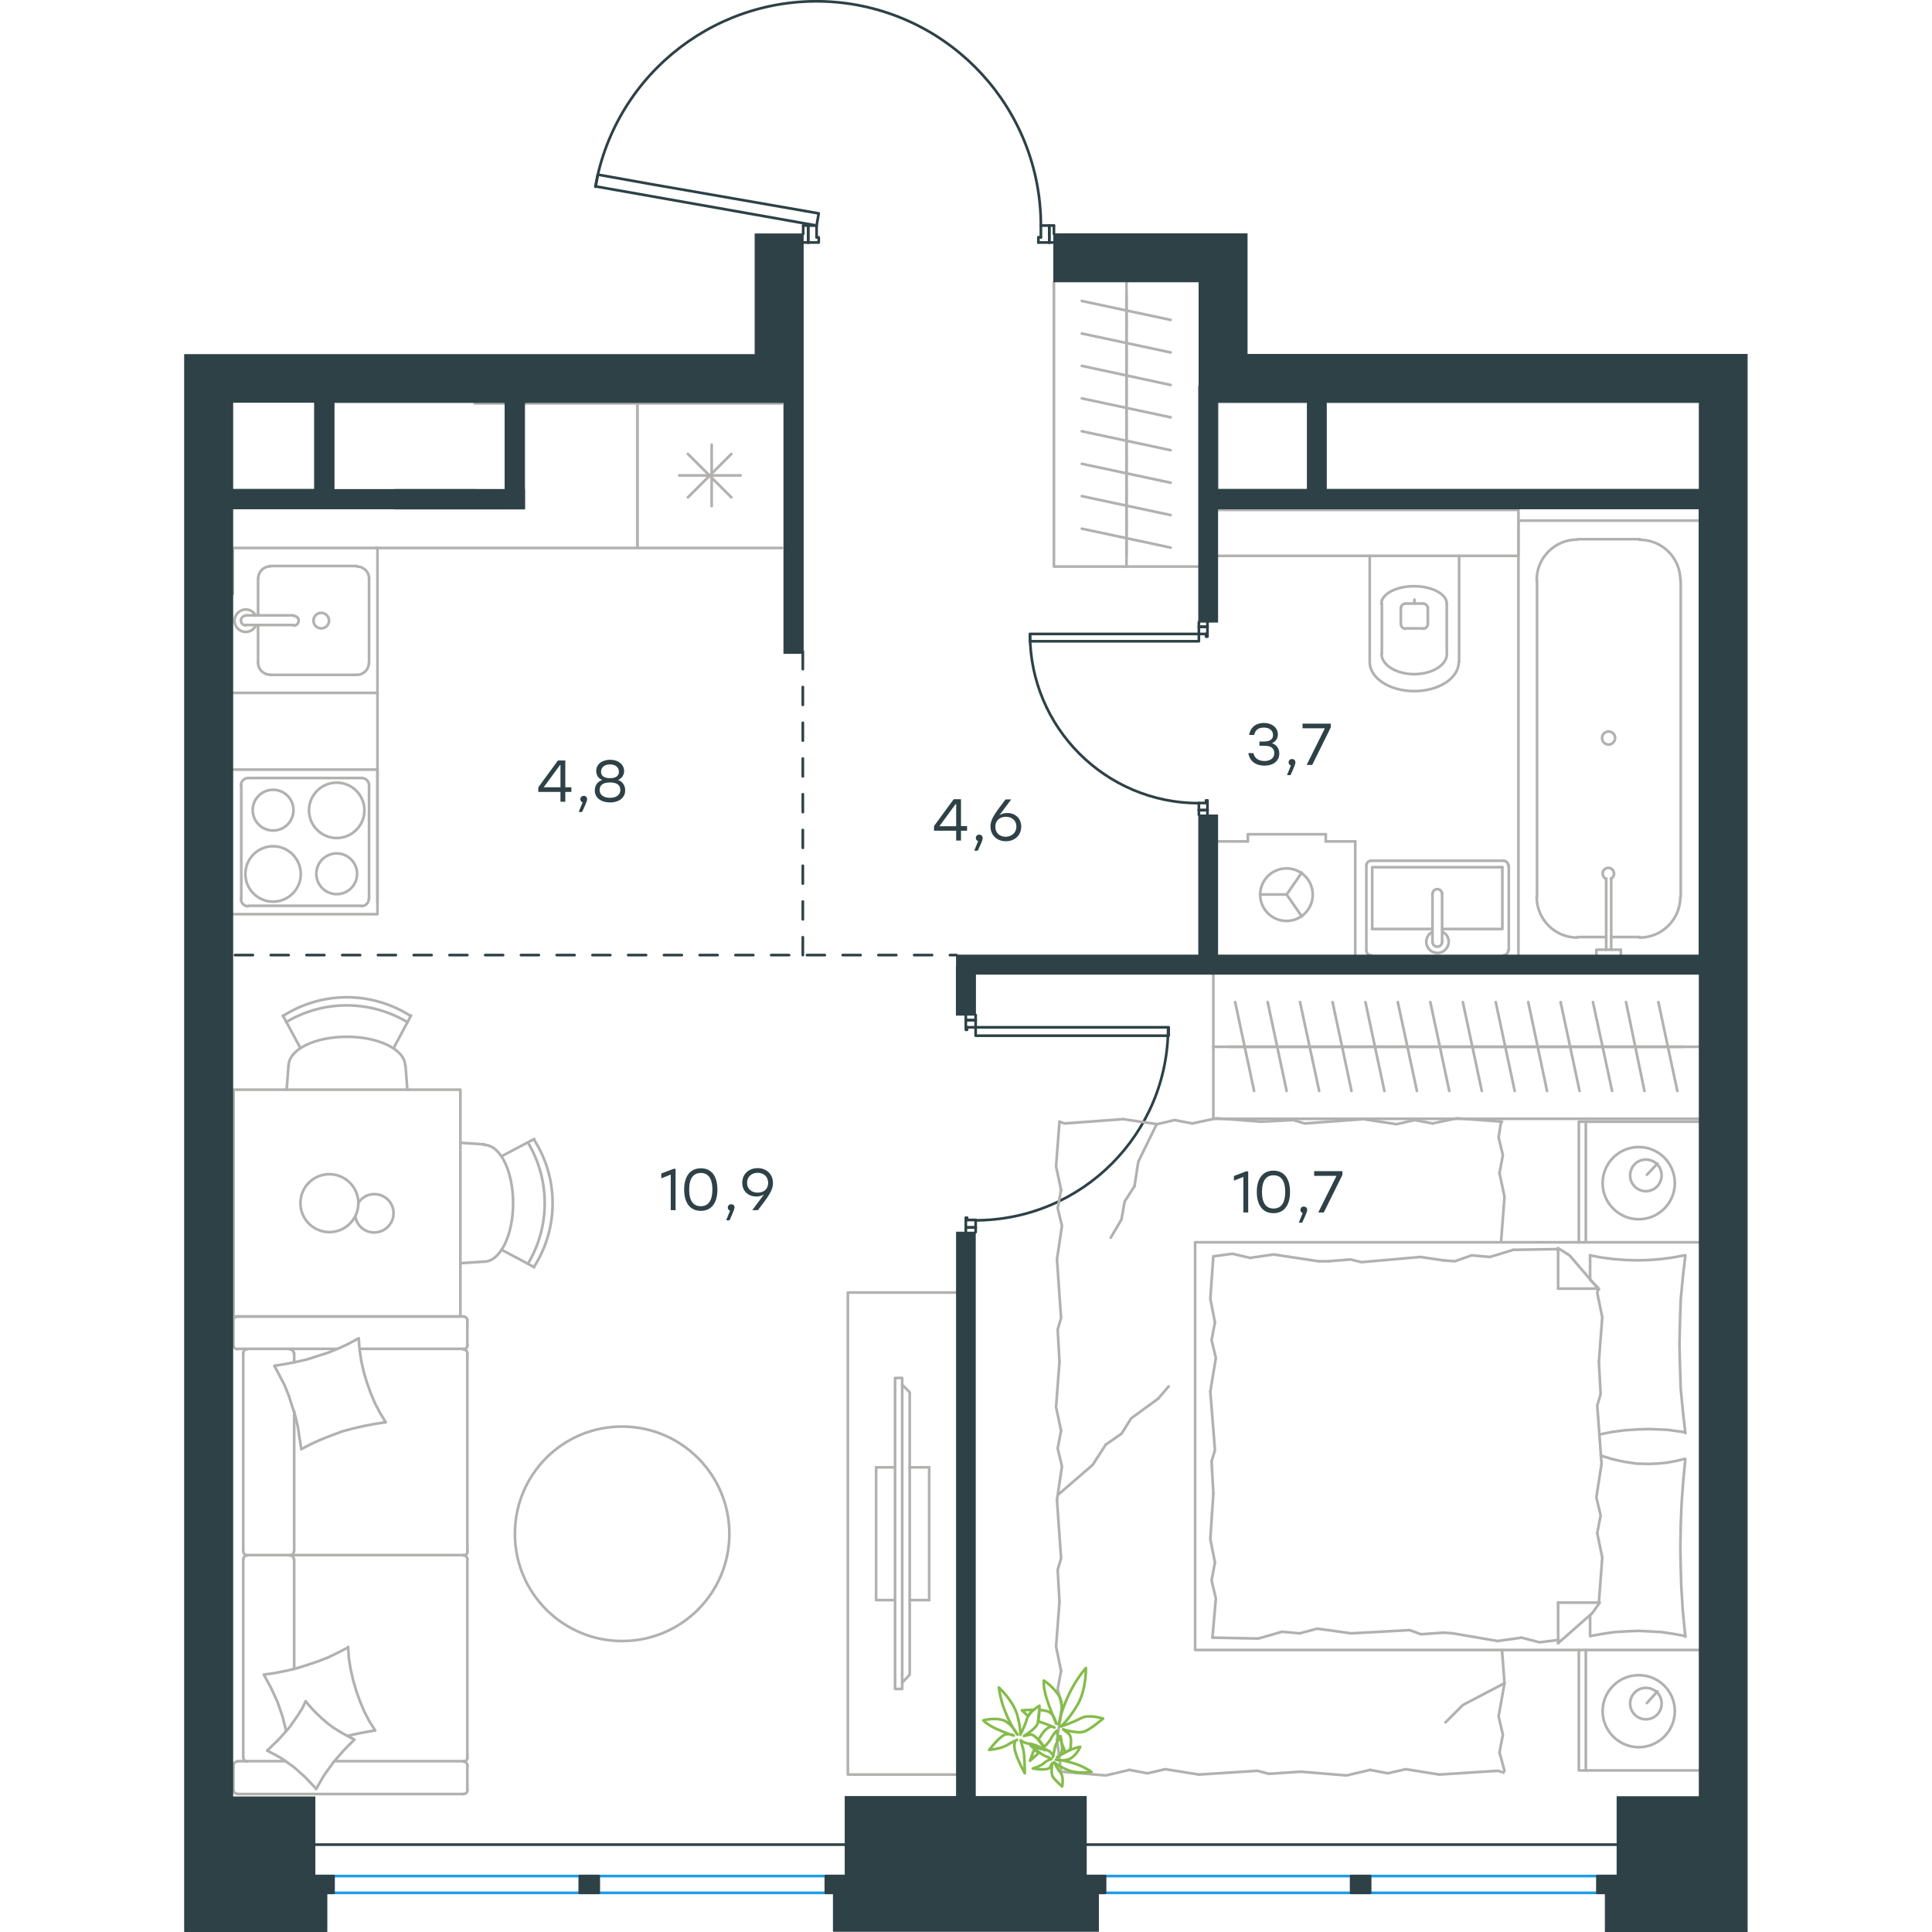 <?xml version="1.0" encoding="utf-8"?>
<!-- Generator: Adobe Illustrator 26.5.0, SVG Export Plug-In . SVG Version: 6.00 Build 0)  -->
<svg version="1.1" id="Слой_1" xmlns="http://www.w3.org/2000/svg" xmlns:xlink="http://www.w3.org/1999/xlink" x="0px" y="0px"
	 viewBox="0 0 874.8 1081" style="enable-background:new 0 0 874.8 1081;" xml:space="preserve" width="200" height="200">
<style type="text/css">
	.st0{fill:none;stroke:#B2B1B0;stroke-width:1.5;stroke-linecap:round;stroke-linejoin:round;stroke-miterlimit:22.926;}
	.st1{fill:none;stroke:#2D4146;stroke-width:1.5;stroke-linecap:round;stroke-linejoin:round;stroke-miterlimit:22.926;}
	
		.st2{fill:none;stroke:#2D4146;stroke-width:1.5;stroke-linecap:round;stroke-linejoin:round;stroke-miterlimit:22.926;stroke-dasharray:10,10;}
	.st3{fill:none;stroke:#1D9CEB;stroke-width:1.5;stroke-linecap:round;stroke-linejoin:round;stroke-miterlimit:22.926;}
	.st4{fill:#2D4146;stroke:#2D4146;stroke-width:0.5;stroke-linecap:round;stroke-linejoin:round;stroke-miterlimit:10;}
	.st5{fill:#2D4146;}
	.st6{fill:none;stroke:#84BC4A;stroke-width:1.5;stroke-linecap:round;stroke-linejoin:round;stroke-miterlimit:22.926;}
</style>
<line class="st0" x1="108.1" y1="387.7" x2="108.1" y2="504.9"/>
<line class="st1" x1="567.7" y1="453.3" x2="567.7" y2="455.9"/>
<polyline class="st1" points="567.7,348.1 567.7,350.7 567.7,354.7 "/>
<line class="st1" x1="567.7" y1="449.3" x2="567.7" y2="453.3"/>
<path class="st1" d="M473.2,354.9c0,52.2,42.3,94.5,94.5,94.5"/>
<line class="st1" x1="572.5" y1="453.3" x2="572.5" y2="447.9"/>
<line class="st1" x1="572.5" y1="350.7" x2="572.5" y2="348.1"/>
<line class="st1" x1="567.7" y1="354.7" x2="571.7" y2="354.7"/>
<polyline class="st1" points="572.5,350.7 572.5,356.2 571.7,356.2 571.7,354.7 "/>
<line class="st1" x1="571.7" y1="449.3" x2="571.7" y2="447.9"/>
<line class="st1" x1="572.5" y1="455.9" x2="572.5" y2="453.3"/>
<line class="st1" x1="567.7" y1="449.3" x2="571.7" y2="449.3"/>
<line class="st1" x1="571.7" y1="447.9" x2="572.5" y2="447.9"/>
<line class="st1" x1="567.7" y1="350.7" x2="572.5" y2="350.7"/>
<line class="st1" x1="567.7" y1="453.3" x2="572.5" y2="453.3"/>
<line class="st1" x1="567.7" y1="350.7" x2="572.5" y2="350.7"/>
<line class="st1" x1="567.7" y1="453.3" x2="572.5" y2="453.3"/>
<polygon class="st1" points="538,354.7 473.2,354.7 473.2,358.8 502.7,358.8 567.7,358.8 567.7,354.7 "/>
<line class="st1" x1="442.8" y1="686.8" x2="442.8" y2="689.4"/>
<polyline class="st1" points="442.8,567.9 442.8,570.8 442.8,574.8 "/>
<line class="st1" x1="442.8" y1="682.6" x2="442.8" y2="686.8"/>
<path class="st1" d="M442.6,682.8c59.6,0,107.9-48.3,107.9-107.9"/>
<line class="st1" x1="437.3" y1="686.8" x2="437.3" y2="681.4"/>
<line class="st1" x1="437.3" y1="570.8" x2="437.3" y2="567.9"/>
<line class="st1" x1="442.8" y1="574.8" x2="438" y2="574.8"/>
<polyline class="st1" points="437.3,570.8 437.3,576.2 438,576.2 438,574.8 "/>
<line class="st1" x1="438" y1="682.6" x2="438" y2="681.4"/>
<line class="st1" x1="437.3" y1="689.4" x2="437.3" y2="686.8"/>
<line class="st1" x1="442.8" y1="682.6" x2="438" y2="682.6"/>
<line class="st1" x1="438" y1="681.4" x2="437.3" y2="681.4"/>
<line class="st1" x1="442.8" y1="570.8" x2="437.3" y2="570.8"/>
<line class="st1" x1="442.8" y1="686.8" x2="437.3" y2="686.8"/>
<line class="st1" x1="442.8" y1="570.8" x2="437.3" y2="570.8"/>
<line class="st1" x1="442.8" y1="686.8" x2="437.3" y2="686.8"/>
<polygon class="st1" points="550.8,574.8 550.8,579.5 521.3,579.5 442.8,579.5 442.8,574.8 472.5,574.8 "/>
<line class="st1" x1="484" y1="126.2" x2="486.6" y2="126.2"/>
<polyline class="st1" points="346.3,126.2 349.1,126.2 353.8,126.2 "/>
<line class="st1" x1="479.3" y1="126.2" x2="484" y2="126.2"/>
<path class="st1" d="M479.3,126.3c0-65.1-49.8-119.4-114.7-125.1C299.8-4.4,241.3,40.4,230,104.5"/>
<line class="st1" x1="484" y1="135.7" x2="477.9" y2="135.7"/>
<line class="st1" x1="349.1" y1="135.7" x2="346.3" y2="135.7"/>
<line class="st1" x1="353.8" y1="126.2" x2="353.8" y2="132.8"/>
<polyline class="st1" points="349.1,135.7 355,135.7 355,132.8 353.8,132.8 "/>
<polyline class="st1" points="346.3,126.2 346.3,126.7 346.3,130.9 "/>
<line class="st1" x1="479.3" y1="132.8" x2="477.9" y2="132.8"/>
<line class="st1" x1="486.6" y1="135.7" x2="484" y2="135.7"/>
<polyline class="st1" points="486.6,126.2 486.6,126.7 486.6,130.9 "/>
<line class="st1" x1="479.3" y1="126.2" x2="479.3" y2="132.8"/>
<line class="st1" x1="477.9" y1="132.8" x2="477.9" y2="135.7"/>
<line class="st1" x1="349.1" y1="126.2" x2="349.1" y2="135.7"/>
<line class="st1" x1="484" y1="126.2" x2="484" y2="135.7"/>
<line class="st1" x1="349.1" y1="126.2" x2="349.1" y2="135.7"/>
<line class="st1" x1="484" y1="126.2" x2="484" y2="135.7"/>
<polygon class="st1" points="230.2,104.3 231.4,97.7 260.4,102.9 355,119.4 353.8,126.2 324.6,121 "/>
<line class="st0" x1="768.7" y1="698.9" x2="743.7" y2="699.3"/>
<polyline class="st0" points="544.1,629 533.8,650 531.7,663.7 "/>
<polyline class="st0" points="531.7,663.7 526.2,672.2 524.4,682.3 518.4,692.5 "/>
<polyline class="st0" points="738.7,941.8 715.4,954 705.7,963.7 "/>
<polyline class="st0" points="489.2,836.1 508.3,819.6 515.6,808.3 "/>
<line class="st0" x1="544.9" y1="782.6" x2="550.8" y2="775.7"/>
<polyline class="st0" points="515.6,808.3 524.4,802.2 529.8,793.6 544.9,782.6 "/>
<line class="st0" x1="738.7" y1="990.8" x2="735.9" y2="980.5"/>
<line class="st0" x1="738.7" y1="941.8" x2="737.3" y2="923.2"/>
<polyline class="st0" points="735.9,980.5 737.8,970.6 735.4,960.4 738.7,941.8 "/>
<polyline class="st0" points="624.6,991.3 650.3,993.4 663.5,990.3 "/>
<polyline class="st0" points="702.2,992.9 734.9,990.8 738.2,991.8 "/>
<polyline class="st0" points="663.5,990.3 673.4,992.2 683.5,989.9 702.2,992.9 "/>
<polyline class="st0" points="490.6,991.3 515.6,993.4 528.8,990.3 "/>
<polyline class="st0" points="567.7,992.9 600.5,990.8 606.9,992.5 "/>
<polyline class="st0" points="528.8,990.3 539,992.2 548.9,989.9 567.7,992.9 "/>
<line class="st0" x1="606.9" y1="992.5" x2="624.6" y2="991.3"/>
<polyline class="st0" points="489.7,896.3 487.8,921.3 490.6,934.9 "/>
<polyline class="st0" points="490.6,934.9 488.7,945.1 491.1,955 488.3,973.6 "/>
<line class="st0" x1="488.3" y1="973.1" x2="490.6" y2="991.3"/>
<polyline class="st0" points="489.7,762 487.8,787.3 490.6,800.5 "/>
<polyline class="st0" points="488.3,839.2 490.6,872 488.7,878.3 "/>
<polyline class="st0" points="490.6,800.5 488.7,810.4 491.1,820.5 488.3,839.2 "/>
<line class="st0" x1="488.7" y1="878.3" x2="489.7" y2="896.3"/>
<polyline class="st0" points="489.7,627.6 487.8,652.6 490.6,665.8 "/>
<polyline class="st0" points="488.3,704.7 490.6,737.5 488.7,743.9 "/>
<polyline class="st0" points="490.6,665.8 488.7,676 491.1,685.9 488.3,704.7 "/>
<line class="st0" x1="488.7" y1="743.9" x2="489.7" y2="762"/>
<polyline class="st0" points="602.6,627.6 577.6,625.7 564,628.6 "/>
<polyline class="st0" points="525.3,626.2 492.5,628.6 489.7,627.6 "/>
<polyline class="st0" points="564,628.6 554.1,626.7 544.4,629 525.3,626.2 "/>
<polyline class="st0" points="737.3,627.6 712.1,625.7 698.4,628.6 "/>
<polyline class="st0" points="659.7,626.2 626.9,628.6 620.6,626.7 "/>
<polyline class="st0" points="698.4,628.6 688.5,626.7 678.3,629 659.7,626.2 "/>
<line class="st0" x1="620.6" y1="626.7" x2="602.6" y2="627.6"/>
<polyline class="st0" points="736.8,694.6 738.7,669.6 735.9,656.4 "/>
<polyline class="st0" points="735.9,656.4 737.8,646.3 735.4,636.4 736.8,627.6 "/>
<polyline class="st0" points="791.5,762 793.4,737 790.6,723.4 791.1,721 "/>
<polyline class="st0" points="791.5,896.7 793.4,871.5 790.6,857.8 "/>
<polyline class="st0" points="793,819.1 790.6,786.4 792.5,780 "/>
<polyline class="st0" points="790.6,857.8 792.5,847.9 790.1,837.8 793,819.1 "/>
<line class="st0" x1="792.5" y1="780" x2="791.5" y2="762"/>
<polyline class="st0" points="786.6,702.4 793,703.6 799.8,704.5 806.4,705 813,705.2 819.6,705 826.2,704.5 832.8,703.6 
	839.4,702.4 "/>
<polyline class="st0" points="839.9,702.4 838.5,714.6 837.3,727.2 836.9,739.4 836.6,752.2 836.9,764.4 837.3,776.9 838.5,789.4 
	839.9,801.9 "/>
<polyline class="st0" points="709.9,913.9 734.9,918.2 748.2,916.3 "/>
<polyline class="st0" points="748.2,916.3 758.3,918.9 768.2,917.7 769.1,917.7 "/>
<line class="st0" x1="704.5" y1="913.5" x2="709.9" y2="913.9"/>
<polyline class="st0" points="640.2,912.1 652.9,913.9 685.7,912.1 692,914.4 704.5,913.5 "/>
<polyline class="st0" points="575.3,916.3 601,916.8 614.2,913 "/>
<polyline class="st0" points="614.2,913 624.1,913.9 633.8,911.3 640.2,912.1 "/>
<polyline class="st0" points="634.7,705.7 609.5,701.9 596.3,703.8 "/>
<polyline class="st0" points="596.3,703.8 586.4,701.5 576.2,702.9 "/>
<line class="st0" x1="640.2" y1="705.7" x2="634.7" y2="705.7"/>
<polyline class="st0" points="704.5,705.2 691.6,703.3 658.8,706.2 652.4,704.7 640.2,705.7 "/>
<line class="st0" x1="743.7" y1="699.3" x2="730.5" y2="703.3"/>
<polyline class="st0" points="730.5,703.3 720.3,702.4 710.9,705.7 704.5,705.2 "/>
<polyline class="st0" points="839.9,801.4 829.8,800 824.6,799.8 819.8,799.6 812.8,799.8 805.7,800.3 798.9,801.2 792,802.6 "/>
<polyline class="st0" points="839.9,915.4 833.3,914.2 826.7,913.2 819.8,912.8 813.5,912.5 806.7,912.8 800.1,913.2 793.4,914.2 
	786.8,915.4 "/>
<polyline class="st0" points="792.5,814.4 799.3,816.5 805.7,817.9 812.3,818.9 819.4,819.1 824.3,818.9 829.5,818.4 834.5,817.5 
	839.4,816.3 "/>
<polyline class="st0" points="839.9,816.3 838.7,828.8 837.8,841.1 837.3,853.6 837.1,866.1 837.3,876.7 837.6,887.3 838.5,901.7 
	839.9,915.8 "/>
<polyline class="st0" points="575.8,835.7 574.1,861.1 576.7,874.3 "/>
<polyline class="st0" points="576.7,874.3 574.8,884.2 577.2,894.4 575.3,916.3 "/>
<polyline class="st0" points="575.8,702.9 574.1,726.7 576.7,739.9 "/>
<polyline class="st0" points="574.1,778.6 576.7,811.4 574.8,817.7 "/>
<polyline class="st0" points="576.7,739.9 574.8,749.8 577.2,759.9 574.1,778.6 "/>
<line class="st0" x1="574.8" y1="817.7" x2="575.8" y2="835.7"/>
<line class="st0" x1="768.7" y1="919.4" x2="768.7" y2="896.7"/>
<polyline class="st0" points="791.5,721.5 775.1,702.4 768.7,698.4 "/>
<line class="st0" x1="791.5" y1="896.7" x2="768.7" y2="896.7"/>
<line class="st0" x1="786.6" y1="702.4" x2="786.6" y2="715.6"/>
<polyline class="st0" points="768.7,919.4 787.8,902.6 792,896.7 "/>
<line class="st0" x1="768.7" y1="698.4" x2="768.7" y2="721"/>
<polyline class="st0" points="786.6,716.1 791.5,721 768.7,721 "/>
<line class="st0" x1="786.6" y1="903.8" x2="786.6" y2="915.4"/>
<line class="st0" x1="818.4" y1="657.3" x2="824.3" y2="651"/>
<path class="st0" d="M817.8,648.8c-4.9,0-8.8,4-8.8,8.9c0,4.9,4,8.8,8.8,8.8c4.9,0,8.8-4,8.8-8.8
	C826.7,652.8,822.7,648.8,817.8,648.8"/>
<path class="st0" d="M813.8,641.8c-11.1,0-20.2,9-20.2,20.2c0,11.1,9.1,20.2,20.2,20.2c11.1,0,20.2-9,20.2-20.2
	C834,650.8,825,641.8,813.8,641.8"/>
<line class="st0" x1="818.4" y1="952.9" x2="824.3" y2="946.3"/>
<path class="st0" d="M817.8,944.4c-4.9,0-8.8,4-8.8,8.8c0,4.9,4,8.8,8.8,8.8c4.9,0,8.8-3.9,8.8-8.8
	C826.7,948.3,822.7,944.4,817.8,944.4"/>
<path class="st0" d="M813.8,937.3c-11.1,0-20.2,9-20.2,20.1c0,11.1,9.1,20.2,20.2,20.2c11.1,0,20.2-9,20.2-20.2
	C834,946.3,825,937.3,813.8,937.3"/>
<line class="st0" x1="784.2" y1="695.1" x2="784.2" y2="627.6"/>
<line class="st0" x1="784.2" y1="990.6" x2="784.2" y2="923.2"/>
<polyline class="st0" points="847.7,627.6 780.3,627.6 780.3,695.1 "/>
<polyline class="st0" points="847.7,990.6 780.3,990.6 780.3,923.2 "/>
<polyline class="st0" points="847.7,695.1 565.6,695.1 565.6,923.2 847.7,923.2 "/>
<line class="st0" x1="839.2" y1="585.7" x2="821" y2="585.7"/>
<line class="st0" x1="824.8" y1="560.7" x2="835.4" y2="610.4"/>
<line class="st0" x1="821" y1="585.7" x2="802.7" y2="585.7"/>
<line class="st0" x1="806.7" y1="560.7" x2="817" y2="610.4"/>
<line class="st0" x1="802.7" y1="585.7" x2="784.5" y2="585.7"/>
<line class="st0" x1="788.2" y1="560.7" x2="798.9" y2="610.4"/>
<line class="st0" x1="784.5" y1="585.7" x2="766.3" y2="585.7"/>
<line class="st0" x1="770.1" y1="560.7" x2="780.7" y2="610.4"/>
<line class="st0" x1="766.3" y1="585.7" x2="748.2" y2="585.7"/>
<line class="st0" x1="752" y1="560.7" x2="762.5" y2="610.4"/>
<line class="st0" x1="748.2" y1="585.7" x2="729.8" y2="585.7"/>
<line class="st0" x1="733.8" y1="560.7" x2="744.4" y2="610.4"/>
<line class="st0" x1="729.8" y1="585.7" x2="711.6" y2="585.7"/>
<line class="st0" x1="715.4" y1="560.7" x2="726" y2="610.4"/>
<line class="st0" x1="711.6" y1="585.7" x2="693.5" y2="585.7"/>
<line class="st0" x1="697.2" y1="560.7" x2="707.8" y2="610.4"/>
<line class="st0" x1="847.7" y1="585.7" x2="575.8" y2="585.7"/>
<line class="st0" x1="693.5" y1="585.7" x2="675.3" y2="585.7"/>
<line class="st0" x1="679" y1="560.7" x2="689.7" y2="610.4"/>
<line class="st0" x1="675.3" y1="585.7" x2="657.1" y2="585.7"/>
<line class="st0" x1="660.9" y1="560.7" x2="671.5" y2="610.4"/>
<line class="st0" x1="657.1" y1="585.7" x2="638.7" y2="585.7"/>
<line class="st0" x1="642.5" y1="560.7" x2="653.1" y2="610.4"/>
<line class="st0" x1="638.7" y1="585.7" x2="620.6" y2="585.7"/>
<line class="st0" x1="624.3" y1="560.7" x2="635" y2="610.4"/>
<line class="st0" x1="620.6" y1="585.7" x2="602.4" y2="585.7"/>
<line class="st0" x1="606.2" y1="560.7" x2="616.8" y2="610.4"/>
<line class="st0" x1="602.4" y1="585.7" x2="584.3" y2="585.7"/>
<line class="st0" x1="588" y1="560.7" x2="598.6" y2="610.4"/>
<polyline class="st0" points="575.8,545.1 575.8,626 847.7,626 "/>
<g>
	<line class="st0" x1="85.6" y1="754.7" x2="29.9" y2="754.7"/>
	<line class="st0" x1="61.5" y1="867.9" x2="61.5" y2="789.6"/>
	<line class="st0" x1="56.8" y1="985.4" x2="29.9" y2="985.4"/>
	<polyline class="st0" points="46.4,979.5 50.4,981.6 54.2,983.7 61.3,988.7 67.9,994.6 73.8,1000.9 	"/>
	<polyline class="st0" points="91.4,971.2 99,969.6 106.8,968.2 	"/>
	<polyline class="st0" points="67.9,951.9 66,955.9 63.6,959.7 58.7,966.7 52.8,973.3 46.4,979.5 	"/>
	<polyline class="st0" points="97.6,748.8 91.9,751.9 86.3,754.5 80.6,756.8 74.7,758.7 68.8,760.6 62.7,762 56.6,763.2 50.4,764.2 
		53.3,769.6 56.1,775 58.4,780.7 60.3,786.6 62.2,792.5 63.6,798.6 64.5,804.7 65.5,810.8 	"/>
	<polyline class="st0" points="106.8,968.2 103.5,963 100.7,957.6 98.3,951.9 96.2,946 94.5,940.1 93.1,934 92.1,927.8 91.7,921.5 	
		"/>
	<polyline class="st0" points="91.4,921.9 85.8,924.8 80.4,927.4 74.5,929.7 68.8,931.6 62.7,933.5 56.8,934.9 50.7,936.1 44.5,937 
		48.5,944.3 52.1,952.1 54.9,960.2 57,968.4 	"/>
	<polyline class="st0" points="112.7,795.8 109.4,790.3 106.6,784.9 104.2,779.2 102.1,773.3 100.4,767.5 99,761.3 98.1,755.2 
		97.6,748.8 	"/>
	<polyline class="st0" points="73.8,1000.9 78.3,993.2 83.4,986.1 89.1,979.5 95.2,973.3 91.4,971.4 87.7,969.3 83.9,967 
		80.4,964.4 77.1,961.6 73.8,958.5 70.9,955.4 67.9,951.9 	"/>
	<polyline class="st0" points="65.5,810.8 70.9,808 76.6,805.4 82.5,803.1 88.4,800.9 94.3,799.3 100.4,797.9 106.6,796.7 
		112.7,795.8 	"/>
	<path class="st0" d="M61.3,872.5c0-1.3-1-2.3-2.3-2.3"/>
	<line class="st0" x1="61.5" y1="872.4" x2="61.5" y2="933.7"/>
	<path class="st0" d="M61.3,757.2c0-1.2-1-2.2-2.3-2.2"/>
	<path class="st0" d="M59,870.3c1.3,0,2.3-1,2.3-2.2"/>
	<line class="st0" x1="61.5" y1="762.3" x2="61.5" y2="757.1"/>
	<path class="st0" d="M33,983.4c0,1.2,1,2.2,2.2,2.2"/>
	<path class="st0" d="M156.2,985.6c1.3,0,2.3-1,2.3-2.2"/>
	<path class="st0" d="M35.2,870.3c-1.2,0-2.2,1-2.2,2.3"/>
	<path class="st0" d="M158.4,872.5c0-1.3-1-2.3-2.3-2.3"/>
	<line class="st0" x1="33" y1="872.4" x2="33" y2="983.3"/>
	<line class="st0" x1="158.4" y1="983.3" x2="158.4" y2="872.4"/>
	<path class="st0" d="M35.2,754.9c-1.2,0-2.2,1-2.2,2.2"/>
	<path class="st0" d="M158.4,757.2c0-1.2-1-2.2-2.3-2.2"/>
	<path class="st0" d="M27.5,752.7c0,1.2,1,2.2,2.3,2.2"/>
	<path class="st0" d="M33,868c0,1.2,1,2.2,2.2,2.2"/>
	<path class="st0" d="M156.2,870.3c1.3,0,2.3-1,2.3-2.2"/>
	<path class="st0" d="M156.2,1003.8c1.3,0,2.3-1,2.3-2.2"/>
	<path class="st0" d="M158.4,987.9c0-1.3-1-2.3-2.3-2.3"/>
	<path class="st0" d="M27.5,1001.5c0,1.2,1,2.2,2.3,2.2"/>
	<path class="st0" d="M29.8,985.6c-1.3,0-2.3,1-2.3,2.3"/>
	<path class="st0" d="M29.8,736.6c-1.3,0-2.3,1-2.3,2.2"/>
	<path class="st0" d="M156.2,754.9c1.3,0,2.3-1,2.3-2.2"/>
	<path class="st0" d="M158.4,738.8c0-1.2-1-2.2-2.3-2.2"/>
	<line class="st0" x1="33" y1="867.9" x2="33" y2="757.1"/>
	<line class="st0" x1="156.3" y1="870.1" x2="35.3" y2="870.1"/>
	<line class="st0" x1="158.4" y1="757.1" x2="158.4" y2="867.9"/>
	<line class="st0" x1="29.9" y1="1003.8" x2="156.3" y2="1003.8"/>
	<line class="st0" x1="158.4" y1="1001.4" x2="158.4" y2="987.7"/>
	<line class="st0" x1="156.3" y1="985.4" x2="84.1" y2="985.4"/>
	<line class="st0" x1="27.5" y1="987.7" x2="27.5" y2="1001.4"/>
	<line class="st0" x1="98.3" y1="754.7" x2="156.3" y2="754.7"/>
	<line class="st0" x1="158.4" y1="752.6" x2="158.4" y2="738.7"/>
	<line class="st0" x1="156.3" y1="736.6" x2="29.9" y2="736.6"/>
	<line class="st0" x1="27.5" y1="738.7" x2="27.5" y2="752.6"/>
</g>
<polyline class="st0" points="432.1,992.9 371.3,992.9 371.3,723.2 432.1,723.2 "/>
<line class="st0" x1="416.8" y1="821" x2="405.9" y2="821"/>
<line class="st0" x1="416.8" y1="895.3" x2="405.9" y2="895.3"/>
<polyline class="st0" points="401.7,941.5 405.9,937 405.9,779 401.7,774.8 "/>
<rect x="397.7" y="771" class="st0" width="4" height="174"/>
<polyline class="st0" points="397.7,895.3 387.1,895.3 387.1,821 397.7,821 "/>
<line class="st0" x1="416.8" y1="821" x2="416.8" y2="895.3"/>
<path class="st0" d="M185,858.2c0,33.2,26.9,60,60,60c33.2,0,60-26.9,60-60c0-33.1-26.9-60-60-60C211.8,798.1,185,825,185,858.2"/>
<g>
	<path class="st0" d="M192.3,707.1c12.5-20.9,12.5-46.9,0-67.8"/>
	<path class="st0" d="M195.6,709c14-21.8,14-49.7,0-71.5"/>
	<line class="st0" x1="177.6" y1="646.9" x2="195.8" y2="637.3"/>
	<line class="st0" x1="177.6" y1="699.3" x2="195.8" y2="709"/>
	<line class="st0" x1="167.9" y1="705.9" x2="154.5" y2="706.8"/>
	<line class="st0" x1="167.9" y1="640.3" x2="154.5" y2="639.4"/>
	<path class="st0" d="M167.8,705.9c8.9,0,16.2-14.6,16.2-32.6c0-18.1-7.2-32.7-16.2-32.7"/>
	<path class="st0" d="M124.8,571.9c-20.9-12.5-46.9-12.5-67.8,0"/>
	<path class="st0" d="M126.7,568.5c-21.8-14-49.7-14-71.5,0"/>
	<line class="st0" x1="64.9" y1="586.3" x2="55.2" y2="568.2"/>
	<line class="st0" x1="117.2" y1="586.3" x2="126.9" y2="568.2"/>
	<line class="st0" x1="123.8" y1="596.2" x2="124.8" y2="609.7"/>
	<line class="st0" x1="58.3" y1="596.2" x2="57.3" y2="609.7"/>
	<path class="st0" d="M123.6,596.3c0-8.9-14.6-16.2-32.6-16.2c-18.1,0-32.6,7.2-32.6,16.2"/>
	<path class="st0" d="M95.7,680.7c0.9,5.1,5.2,8.8,10.3,8.9c5.1,0.1,9.6-3.3,10.8-8.3c1.2-5-1.3-10.1-6-12.2
		c-4.6-2.1-10.1-0.7-13.1,3.5"/>
	<path class="st0" d="M97.4,673.2c0-8.9-7.2-16.2-16.2-16.2c-9,0-16.2,7.2-16.2,16.2c0,8.9,7.2,16.2,16.2,16.2
		C90.2,689.4,97.4,682.1,97.4,673.2"/>
	<rect x="27.6" y="609.7" class="st0" width="126.9" height="126.9"/>
</g>
<line class="st0" x1="698.4" y1="519.8" x2="664.7" y2="519.8"/>
<polyline class="st0" points="703.8,519.8 737.5,519.8 737.5,485.2 "/>
<polyline class="st0" points="737.5,485.2 664.7,485.2 664.7,519.8 "/>
<path class="st0" d="M664.1,481.6c-1.5,0-2.7,1.2-2.7,2.7"/>
<path class="st0" d="M740.8,484.3c0-1.5-1.2-2.7-2.7-2.7"/>
<path class="st0" d="M661.4,531.8c0,1.5,1.2,2.7,2.7,2.7"/>
<path class="st0" d="M738.1,534.5c1.5,0,2.7-1.2,2.7-2.7"/>
<path class="st0" d="M703.8,500.2c0-1.5-1.2-2.7-2.7-2.7c-1.5,0-2.7,1.2-2.7,2.7"/>
<line class="st0" x1="698.4" y1="526.9" x2="698.4" y2="500"/>
<path class="st0" d="M698.4,527c0,1.5,1.2,2.7,2.7,2.7c1.5,0,2.7-1.2,2.7-2.7"/>
<line class="st0" x1="703.8" y1="526.9" x2="703.8" y2="500"/>
<path class="st0" d="M698.4,521.4c-2.6,1.3-4,4.2-3.3,7c0.7,2.8,3.2,4.8,6.1,4.8c2.9,0,5.4-2,6.1-4.8c0.7-2.9-0.7-5.8-3.3-7"/>
<line class="st0" x1="661.4" y1="531.7" x2="661.4" y2="484.2"/>
<line class="st0" x1="664.2" y1="481.6" x2="738.2" y2="481.6"/>
<line class="st0" x1="741.1" y1="484.2" x2="741.1" y2="531.7"/>
<g>
	<line class="st0" x1="688.3" y1="337.7" x2="688.3" y2="335.5"/>
	<path class="st0" d="M693.1,351.8c1.5,0,2.7-1.2,2.7-2.7"/>
	<path class="st0" d="M680.7,349.1c0,1.5,1.2,2.7,2.7,2.7"/>
	<path class="st0" d="M695.8,340.4c0-1.5-1.2-2.7-2.7-2.7"/>
	<path class="st0" d="M683.4,337.7c-1.5,0-2.7,1.2-2.7,2.7"/>
	<line class="st0" x1="695.8" y1="340.2" x2="695.8" y2="349"/>
	<line class="st0" x1="693.2" y1="351.6" x2="683.5" y2="351.6"/>
	<line class="st0" x1="680.7" y1="349" x2="680.7" y2="340.2"/>
	<line class="st0" x1="683.5" y1="337.7" x2="693.2" y2="337.7"/>
	<path class="st0" d="M706.4,337.8c0-5.4-8.2-9.8-18.3-9.8c-10.1,0-18.3,4.4-18.3,9.8"/>
	<line class="st0" x1="706.4" y1="365.7" x2="706.4" y2="337.7"/>
	<path class="st0" d="M669.9,365.8c0,6.3,8.2,11.4,18.3,11.4c10.1,0,18.3-5.1,18.3-11.4"/>
	<line class="st0" x1="670.1" y1="365.7" x2="670.1" y2="337.7"/>
	<path class="st0" d="M663.3,370.5c0,8.9,11.1,16.2,24.9,16.2c13.7,0,24.9-7.2,24.9-16.2"/>
	<line class="st0" x1="713.3" y1="370.4" x2="713.3" y2="311"/>
	<line class="st0" x1="663.3" y1="370.4" x2="663.3" y2="311"/>
	<polyline class="st0" points="578.4,285.3 746.5,285.3 746.5,311 578.4,311 	"/>
</g>
<g>
	<line class="st0" x1="779.5" y1="524.3" x2="795.6" y2="524.3"/>
	<path class="st0" d="M798.2,491.7c1.3-0.6,2.1-2.2,1.7-3.6c-0.3-1.4-1.6-2.5-3.1-2.5c-1.5,0-2.8,1-3.1,2.5c-0.3,1.4,0.4,3,1.7,3.6"
		/>
	<line class="st0" x1="795.6" y1="531.4" x2="795.6" y2="491.5"/>
	<line class="st0" x1="798.4" y1="531.4" x2="798.4" y2="491.5"/>
	<line class="st0" x1="803.8" y1="531.4" x2="803.8" y2="534.2"/>
	<polyline class="st0" points="803.8,531.4 790.1,531.4 790.1,534.2 	"/>
	<path class="st0" d="M796.9,416.6c2,0,3.7-1.6,3.7-3.7c0-2-1.6-3.6-3.7-3.6c-2,0-3.6,1.6-3.6,3.6
		C793.2,414.9,794.9,416.6,796.9,416.6"/>
	<path class="st0" d="M756.7,501.8c0,12.6,10.2,22.8,22.7,22.8"/>
	<path class="st0" d="M814.3,524.6c12.6,0,22.8-10.2,22.8-22.8"/>
	<path class="st0" d="M779.4,301.9c-12.6,0-22.7,10.2-22.7,22.7"/>
	<path class="st0" d="M837.1,324.7c0-12.6-10.2-22.7-22.8-22.7"/>
	<line class="st0" x1="814.4" y1="524.3" x2="798.4" y2="524.3"/>
	<line class="st0" x1="756.9" y1="501.7" x2="756.9" y2="324.6"/>
	<line class="st0" x1="779.5" y1="301.7" x2="814.4" y2="301.7"/>
	<line class="st0" x1="837.3" y1="324.6" x2="837.3" y2="501.7"/>
	<polyline class="st0" points="746.5,534.2 746.5,291.3 847.7,291.3 	"/>
</g>
<line class="st0" x1="638.7" y1="470.8" x2="638.7" y2="466.8"/>
<line class="st0" x1="595.1" y1="470.8" x2="595.1" y2="466.8"/>
<line class="st0" x1="655.2" y1="470.8" x2="638.7" y2="470.8"/>
<line class="st0" x1="578.4" y1="470.8" x2="595.1" y2="470.8"/>
<polyline class="st0" points="625.3,512.8 616.8,500.5 625.3,488.2 "/>
<line class="st0" x1="616.8" y1="500.5" x2="601.9" y2="500.5"/>
<path class="st0" d="M631.4,500.6c0-8.2-6.6-14.7-14.7-14.7c-8.1,0-14.7,6.6-14.7,14.7c0,8.1,6.6,14.7,14.7,14.7
	C624.8,515.3,631.4,508.8,631.4,500.6"/>
<line class="st0" x1="655.2" y1="534.2" x2="655.2" y2="470.8"/>
<line class="st0" x1="638.7" y1="466.8" x2="595.1" y2="466.8"/>
<line class="st0" x1="527.2" y1="164.7" x2="527.2" y2="182.8"/>
<line class="st0" x1="551.9" y1="179" x2="502.2" y2="168.4"/>
<line class="st0" x1="527.2" y1="182.8" x2="527.2" y2="201"/>
<line class="st0" x1="551.9" y1="197.2" x2="502.2" y2="186.6"/>
<line class="st0" x1="527.2" y1="157.8" x2="527.2" y2="317"/>
<line class="st0" x1="527.2" y1="201" x2="527.2" y2="219.1"/>
<line class="st0" x1="551.9" y1="215.4" x2="502.2" y2="204.7"/>
<line class="st0" x1="527.2" y1="219.1" x2="527.2" y2="237.5"/>
<line class="st0" x1="551.9" y1="233.5" x2="502.2" y2="222.9"/>
<line class="st0" x1="527.2" y1="237.5" x2="527.2" y2="255.7"/>
<line class="st0" x1="551.9" y1="251.9" x2="502.2" y2="241.3"/>
<line class="st0" x1="527.2" y1="255.7" x2="527.2" y2="273.9"/>
<line class="st0" x1="551.9" y1="270.1" x2="502.2" y2="259.5"/>
<line class="st0" x1="527.2" y1="273.9" x2="527.2" y2="292"/>
<line class="st0" x1="551.9" y1="288.2" x2="502.2" y2="277.6"/>
<line class="st0" x1="527.2" y1="292" x2="527.2" y2="310.2"/>
<line class="st0" x1="551.9" y1="306.4" x2="502.2" y2="295.8"/>
<polyline class="st0" points="567.7,317 486.6,317 486.6,157.8 "/>
<line class="st0" x1="281.8" y1="278.3" x2="306.1" y2="254"/>
<line class="st0" x1="281.8" y1="254" x2="306.1" y2="278.3"/>
<line class="st0" x1="295.1" y1="283.2" x2="295.1" y2="248.8"/>
<line class="st0" x1="276.9" y1="266" x2="311.3" y2="266"/>
<polyline class="st0" points="334.4,225.7 253.5,225.7 253.5,306.6 334.4,306.6 "/>
<g>
	<path class="st0" d="M49.7,473.5c-8.5,0-15.5,6.9-15.5,15.5c0,8.5,6.9,15.5,15.5,15.5c8.5,0,15.5-6.9,15.5-15.5
		C65.1,480.4,58.2,473.5,49.7,473.5"/>
	<path class="st0" d="M49.7,441.9c-6.3,0-11.4,5.1-11.4,11.4c0,6.3,5.1,11.4,11.4,11.4c6.3,0,11.4-5.1,11.4-11.4
		C61.1,447,56,441.9,49.7,441.9"/>
	<path class="st0" d="M85.3,437.9c-8.5,0-15.5,6.9-15.5,15.5c0,8.5,6.9,15.5,15.5,15.5c8.5,0,15.5-6.9,15.5-15.5
		C100.8,444.8,93.8,437.9,85.3,437.9"/>
	<path class="st0" d="M85.3,477.5c-6.3,0-11.4,5.1-11.4,11.4c0,6.3,5.1,11.4,11.4,11.4c6.3,0,11.4-5.1,11.4-11.4
		C96.7,482.7,91.6,477.5,85.3,477.5"/>
	<path class="st0" d="M35.8,435.3c-2.3,0-4.1,1.9-4.1,4.1"/>
	<path class="st0" d="M31.7,502.9c0,2.3,1.8,4.2,4.1,4.2"/>
	<path class="st0" d="M103.4,439.4c0-2.3-1.9-4.1-4.1-4.1"/>
	<path class="st0" d="M99.2,507c2.3,0,4.1-1.9,4.1-4.2"/>
	<line class="st0" x1="31.9" y1="439.3" x2="31.9" y2="502.8"/>
	<line class="st0" x1="99.3" y1="435.3" x2="35.9" y2="435.3"/>
	<line class="st0" x1="103.4" y1="502.8" x2="103.4" y2="439.3"/>
	<line class="st0" x1="35.9" y1="506.8" x2="99.3" y2="506.8"/>
	<line class="st0" x1="108.1" y1="430.6" x2="27.2" y2="430.6"/>
	<polyline class="st0" points="27.2,511.5 108.1,511.5 108.1,430.6 	"/>
</g>
<g>
	<line class="st0" x1="41.3" y1="323.6" x2="41.3" y2="344.3"/>
	<path class="st0" d="M76.6,342.9c-2.4,0-4.3,2-4.3,4.4c0,2.4,2,4.3,4.3,4.3c2.4,0,4.4-1.9,4.4-4.3C81,344.8,79,342.9,76.6,342.9"/>
	<path class="st0" d="M61.3,350c1.5,0,2.7-1.2,2.7-2.7c0-1.5-1.2-2.7-2.7-2.7"/>
	<line class="st0" x1="34.3" y1="344.3" x2="61.1" y2="344.3"/>
	<path class="st0" d="M34.4,344.5c-1.5,0-2.7,1.2-2.7,2.7c0,1.5,1.2,2.7,2.7,2.7"/>
	<line class="st0" x1="34.3" y1="349.7" x2="61.1" y2="349.7"/>
	<path class="st0" d="M40,344.5c-1.3-2.6-4.2-4-7-3.3c-2.8,0.7-4.9,3.2-4.9,6.1c0,2.9,2,5.4,4.9,6.1c2.8,0.7,5.7-0.7,7-3.3"/>
	<path class="st0" d="M48.1,316.9c-3.7,0-6.7,3-6.7,6.7"/>
	<path class="st0" d="M41.3,370.8c0,3.7,3,6.7,6.7,6.7"/>
	<path class="st0" d="M103.4,323.7c0-3.7-3-6.7-6.7-6.7"/>
	<path class="st0" d="M96.6,377.6c3.7,0,6.7-3,6.7-6.7"/>
	<line class="st0" x1="47.9" y1="316.7" x2="96.5" y2="316.7"/>
	<line class="st0" x1="103.4" y1="323.6" x2="103.4" y2="370.7"/>
	<line class="st0" x1="96.5" y1="377.6" x2="47.9" y2="377.6"/>
	<line class="st0" x1="41.3" y1="370.7" x2="41.3" y2="349.7"/>
	<polyline class="st0" points="27.2,332.3 27.2,306.6 108.1,306.6 108.1,387.7 27.2,387.7 	"/>
</g>
<polyline class="st0" points="162.5,225.7 253.5,225.7 253.5,306.6 107.1,306.6 "/>
<line class="st2" x1="28.4" y1="534.4" x2="432.1" y2="534.4"/>
<line class="st2" x1="346.1" y1="534.4" x2="346.1" y2="359.6"/>
<line class="st1" x1="801.4" y1="1032.1" x2="504.5" y2="1032.1"/>
<line class="st3" x1="801.6" y1="1059.1" x2="504.5" y2="1059.1"/>
<line class="st3" x1="801.4" y1="1049.7" x2="504.5" y2="1049.7"/>
<rect x="790.7" y="1049.7" class="st1" width="10.6" height="9.4"/>
<rect x="504.6" y="1049.7" class="st1" width="10.6" height="9.4"/>
<rect x="652.9" y="1049.7" class="st1" width="10.6" height="9.4"/>
<line class="st1" x1="369.8" y1="1032.1" x2="72.9" y2="1032.1"/>
<line class="st3" x1="369.9" y1="1059.1" x2="72.9" y2="1059.1"/>
<line class="st3" x1="369.8" y1="1049.7" x2="72.9" y2="1049.7"/>
<rect x="359" y="1049.7" class="st1" width="10.6" height="9.4"/>
<rect x="72.9" y="1049.7" class="st1" width="10.6" height="9.4"/>
<rect x="221.3" y="1049.7" class="st1" width="10.6" height="9.4"/>
<rect x="790.7" y="1049.7" class="st4" width="10.6" height="9.4"/>
<rect x="652.9" y="1049.7" class="st4" width="10.6" height="9.4"/>
<rect x="359" y="1049.7" class="st4" width="10.6" height="9.4"/>
<rect x="221.3" y="1049.7" class="st4" width="10.6" height="9.4"/>
<polygon class="st4" points="504.7,1005.2 442.6,1005.2 442.6,689.4 432.1,689.4 432.1,1005.2 369.8,1005.2 369.8,1059.2 
	363.2,1059.2 363.2,1074.1 363.2,1080.6 429,1080.6 511.5,1080.6 511.5,1074.1 511.5,1059.2 504.7,1059.2 504.7,1059.1 
	515.2,1059.1 515.2,1049.7 504.7,1049.7 "/>
<g>
	<path class="st5" d="M438,464.8h-3.4v5.5h-2.7v-5.5h-12.4v-2.6l11-15h4.1v15h3.4V464.8z M431.9,462.3v-12.4h-0.3l-9.1,12.4
		L431.9,462.3z"/>
	<path class="st5" d="M444,476H442l2.2-5.4c-0.8-0.2-1.3-0.9-1.3-1.7c0-1.1,0.8-1.9,1.9-1.9c0.8,0,1.9,0.4,1.9,1.9
		C446.8,469.5,446.7,470.2,444,476z"/>
	<path class="st5" d="M468.3,462.5c0,5-3.8,8.2-8.6,8.2c-4.7,0-8.6-3.1-8.6-8.3c0-4,2.4-7.2,8.4-15.1h3.2l-6.6,8.8
		c1.2-0.7,2.6-1.2,4.3-1.2C464.6,454.8,468.3,457.6,468.3,462.5z M465.6,462.5c0-3.5-2.6-5.5-5.9-5.5c-3.4,0-5.9,2.1-5.9,5.6
		c0,3.5,2.6,5.6,5.8,5.6C463,468.1,465.6,465.9,465.6,462.5z"/>
</g>
<g>
	<path class="st5" d="M274.9,654v23.1h-2.7v-19.9l-5.3,2.1v-2.7l6.8-2.6H274.9z"/>
	<path class="st5" d="M298.3,665.6c0,7.6-3.4,11.9-9.3,11.9c-5.8,0-9.3-4.3-9.3-11.9s3.5-11.9,9.3-11.9
		C294.9,653.6,298.3,658,298.3,665.6z M295.5,665.6c0-6.6-2.6-9.3-6.5-9.3s-6.5,2.7-6.5,9.3c0,6.6,2.6,9.3,6.5,9.3
		S295.5,672.2,295.5,665.6z"/>
	<path class="st5" d="M305.1,682.8h-1.9l2.2-5.4c-0.8-0.2-1.3-0.9-1.3-1.7c0-1.1,0.8-1.9,1.9-1.9c0.8,0,1.9,0.4,1.9,1.9
		C307.8,676.2,307.7,677,305.1,682.8z"/>
	<path class="st5" d="M329.4,662c0,4-2.4,7.2-8.4,15.1h-3.2l6.6-8.8c-1.2,0.7-2.6,1.2-4.3,1.2c-4.1,0-7.9-2.7-7.9-7.7
		c0-5,3.8-8.2,8.6-8.2C325.5,653.6,329.4,656.7,329.4,662z M326.7,661.8c0-3.5-2.6-5.6-5.9-5.6c-3.3,0-5.9,2.2-5.9,5.6
		c0,3.5,2.6,5.5,5.8,5.5C324.2,667.4,326.7,665.3,326.7,661.8z"/>
</g>
<g>
	<path class="st5" d="M595.3,655.3v23.1h-2.7v-19.9l-5.3,2.1V658l6.8-2.6H595.3z"/>
	<path class="st5" d="M618.7,666.9c0,7.6-3.4,11.9-9.3,11.9c-5.8,0-9.3-4.3-9.3-11.9s3.5-11.9,9.3-11.9
		C615.3,655,618.7,659.3,618.7,666.9z M616,666.9c0-6.6-2.6-9.3-6.5-9.3s-6.5,2.7-6.5,9.3c0,6.6,2.6,9.3,6.5,9.3
		S616,673.5,616,666.9z"/>
	<path class="st5" d="M625.5,684.1h-1.9l2.2-5.4c-0.8-0.2-1.3-0.9-1.3-1.7c0-1.1,0.8-1.9,1.9-1.9c0.8,0,1.9,0.4,1.9,1.9
		C628.3,677.6,628.2,678.3,625.5,684.1z"/>
	<path class="st5" d="M648,655.3v2.1l-10.4,21h-3.1l10.2-20.5h-12.5v-2.6H648z"/>
</g>
<g>
	<path class="st5" d="M612.7,421.6c0,4.2-3.4,6.8-8.3,6.8c-4.5,0-8.3-2.2-9-7h2.8c0.7,3.1,3.2,4.4,6.2,4.4c3.4,0,5.5-1.7,5.5-4.4
		c0-2.3-1.4-4.1-5.1-4.1h-3.2v-2.4h2.4c3.5,0,5.2-1.3,5.2-3.6c0-2.6-2.1-4.2-5.1-4.2c-2.8,0-4.7,1-5.5,4.1h-2.8
		c0.9-4.7,4.2-6.7,8.3-6.7c4.4,0,7.8,2.6,7.8,6.4c0,2.2-1.2,4.1-3.3,4.9C611.1,416.7,612.7,418.8,612.7,421.6z"/>
	<path class="st5" d="M619,433.7H617l2.2-5.4c-0.8-0.2-1.3-0.9-1.3-1.7c0-1.1,0.8-1.9,1.9-1.9c0.8,0,1.9,0.4,1.9,1.9
		C621.7,427.2,621.6,427.9,619,433.7z"/>
	<path class="st5" d="M641.5,404.9v2.1l-10.4,21H628l10.2-20.5h-12.5v-2.6H641.5z"/>
</g>
<path class="st4" d="M801.7,1005.3v54h-6.6v14.8v6.7h79.4v-75.5V537v-10.9V284.7v-10.9v-48.6v-26.9H594.7v-67.5h-26.9h-81.3v26.9
	h81.3V216h-0.2v132.1h10.6v-63.4h269.4v249.7H578.2V456h-10.6v78.4H432.1v6.5H432V568h10.7v-22.9h405v460.2H801.7z M628.3,273.8h-50
	v-48.6h16.4h33.7V273.8z M639,273.8v-48.6h208.7v48.6H639z"/>
<g>
	<path class="st6" d="M490.3,966.1c0,0,4.2-3.3,9.3-11.9c5.2-8.6,4.9-20.9,4.9-20.9s-5.7,6.2-10,15.8c-4.4,9.6-5.2,15.8-5.2,15.8
		s3.3-9.6,0.6-15.3c-3.2-5.7-9-9.3-9-9.3s-0.3,3.9,1.6,10s5.4,14.2,5.4,14.2s-1-5.7-4.9-7c-1-0.3-2.9-0.7-4.6-0.7
		c-0.3,1.9-0.3,4.4-0.7,6.2c0.3,0.3,0.7,0.3,0.7,0.3c4.2,1.3,8.5,3.3,8.5,3.3s-2-2-5.7,2c-1,1-2,2.9-3.2,4.6c1,1.3,2.3,3.2,3.2,4.2
		c1.9-1.9,3.3-3.6,3.9-4.9c2-3.6,3.3-4.2,3.3-4.2s-0.3,1.9,1,4.2c0.6-0.7,0.7-1,0.7-1s0.3,1.6,0.7,3.6c0.7,1.6,1.6,3.3,2,5.4
		c0.7-0.6,1.6-0.7,2.6-1.3l0.3-0.3c0.7-3.6,0.7-7.5-0.7-8.7l-3.3-2.6c0,0,8.7,2.9,12.5,1c3.6-1.6,9.9-7,9.9-7s-7.7-2.6-12.2-0.3
		C497,963.9,490.3,966.1,490.3,966.1z M475.2,956.7c-3.3,0-6.5,0.3-6.5,0.3s1.6,1.6,3.6,3.2C473.2,958.5,473.9,957.5,475.2,956.7z
		 M476.5,976.7c-0.3,0.3-0.3,0.7-0.6,1c1,0.3,2.6,0.7,3.9,1l0.3-0.3C479.4,978,478.1,977.1,476.5,976.7z M475.5,979
		c-1.3,3.3-2.3,6.2-2.3,6.2s2.3-2,4.9-4.4C477.4,980.2,476.4,979.4,475.5,979z M493.9,984.8c0,0.3,0.3,0.7,0.3,0.7h0.3
		c0-0.3,0.3-0.6,0.3-1C494.2,984.8,494.2,984.8,493.9,984.8z"/>
	<path class="st6" d="M467.8,970.6c0,0,0.3-4.2-2-11.9c-2.6-7.7-10-14.5-10-14.5s0.7,7.3,4.2,15.1c3.3,7.7,6.2,11.3,6.2,11.3
		s-3.3-6.7-8.5-8.3c-5.2-1.3-10.6,0.3-10.6,0.3s2,2.3,7,4.6c4.9,2.3,10,3.9,10,3.9s-2.6-1.6-5.4-0.3c-3.2,1.6-8.3,8.3-8.3,8.3
		s6.2-0.6,9.3-2.3c3.2-1.9,6.2-3.3,6.2-3.3s-1.9,0.3-1.3,4.9c0.6,4.6,5.7,13.8,5.7,13.8s0-10.9-1-13.9c-1-3.2-1.3-4.6-1.3-4.6
		s2,1.9,5.4,2c2.6,0.3,5.7,2.3,7.7,3.3c0.3,0.3,0.7,0.3,0.7,0.3c-1-1.9-5.7-9.6-8.7-8.7l-3.3,0.7c0,0,6.7-3.9,7.7-7
		c1-3.2,1-9.9,1-9.9s-5.7,3.3-7,7.3C470.4,965.8,467.8,970.6,467.8,970.6z"/>
	<path class="st6" d="M486.7,986c0,0,2,2,7.7,4.4c5.7,2.3,13.2,1,13.2,1s-4.4-3.2-10.3-4.9c-6.2-1.9-9.6-1.9-9.6-1.9s5.4,1.3,8.7-1
		c3.3-2.3,4.9-6.2,4.9-6.2s-2.3,0.3-5.9,1.9c-3.6,1.6-7,3.9-7,3.9s2-0.7,2.6-3.2c0.6-2.3-0.7-8.6-0.7-8.6s-2.6,3.9-3.2,6.5
		c-0.6,2.6-1,5.2-1,5.2s0.7-1-2-3.2c-2.9-2-10.6-3.2-10.6-3.2s6.2,5.2,8.5,6c2.3,0.7,3.2,1.6,3.2,1.6s-2,0.3-3.9,2
		c-1.9,1.9-6.5,3.2-6.5,3.2s8.3,1.6,9.6-0.7l1.3-2.3c0,0-1,5.7,0.3,7.7s5.2,5.4,5.2,5.4s1-4.9-0.7-7.5
		C488.4,989.6,486.7,986,486.7,986z"/>
</g>
<g>
	<path class="st5" d="M216.6,443.1h-3.4v5.5h-2.7v-5.5h-12.4v-2.6l11-15h4.1v15h3.4V443.1z M210.5,440.5v-12.4h-0.3l-9.1,12.4
		L210.5,440.5z"/>
	<path class="st5" d="M222.6,454.3h-1.9l2.2-5.4c-0.8-0.2-1.3-0.9-1.3-1.7c0-1.1,0.8-1.9,1.9-1.9c0.8,0,1.9,0.4,1.9,1.9
		C225.4,447.7,225.3,448.5,222.6,454.3z"/>
	<path class="st5" d="M246.7,442.3c0,4.2-3.7,6.7-8.5,6.7s-8.5-2.5-8.5-6.7c0-2.8,1.5-5,4.2-5.9c-2.2-0.8-3.4-2.7-3.4-5
		c0-3.9,3.4-6.3,7.8-6.3c4.3,0,7.8,2.5,7.8,6.3c0,2.2-1.2,4.1-3.4,5C245.3,437.3,246.7,439.5,246.7,442.3z M244,442.1
		c0-2.9-2-4.3-5.8-4.3c-3.8,0-5.8,1.4-5.8,4.3c0,2.7,2.4,4.3,5.8,4.3C241.6,446.4,244,444.8,244,442.1z M233.2,431.8
		c0,2.1,1.4,3.6,5,3.6s5-1.5,5-3.6c0-2.5-2-4.1-5-4.1C235.3,427.7,233.2,429.2,233.2,431.8z"/>
</g>
<rect x="179.5" y="212.1" class="st4" width="10.9" height="72.6"/>
<rect x="148.7" y="243" transform="matrix(-1.836970e-16 1 -1 -1.836970e-16 433.372 125.18)" class="st4" width="10.9" height="72.6"/>
<path class="st4" d="M339.6,130.9h-20.2v13.5v54H27.1H0.2v26.9v780v75.5h79.6v-6.5v-14.9h-6.7v-0.1h10.5v-9.4H73.1v-44.5h-46V284.7
	h136.3v-4.3v-6.5h-10.9h-49.2H83.8v-48.7h19.6h49.2h10.9h2.9h153.1h16v140.4h10.8V225.2V222v-91.1H339.6z M72.9,273.8H27.1v-48.7
	h45.8V273.8z"/>
</svg>
